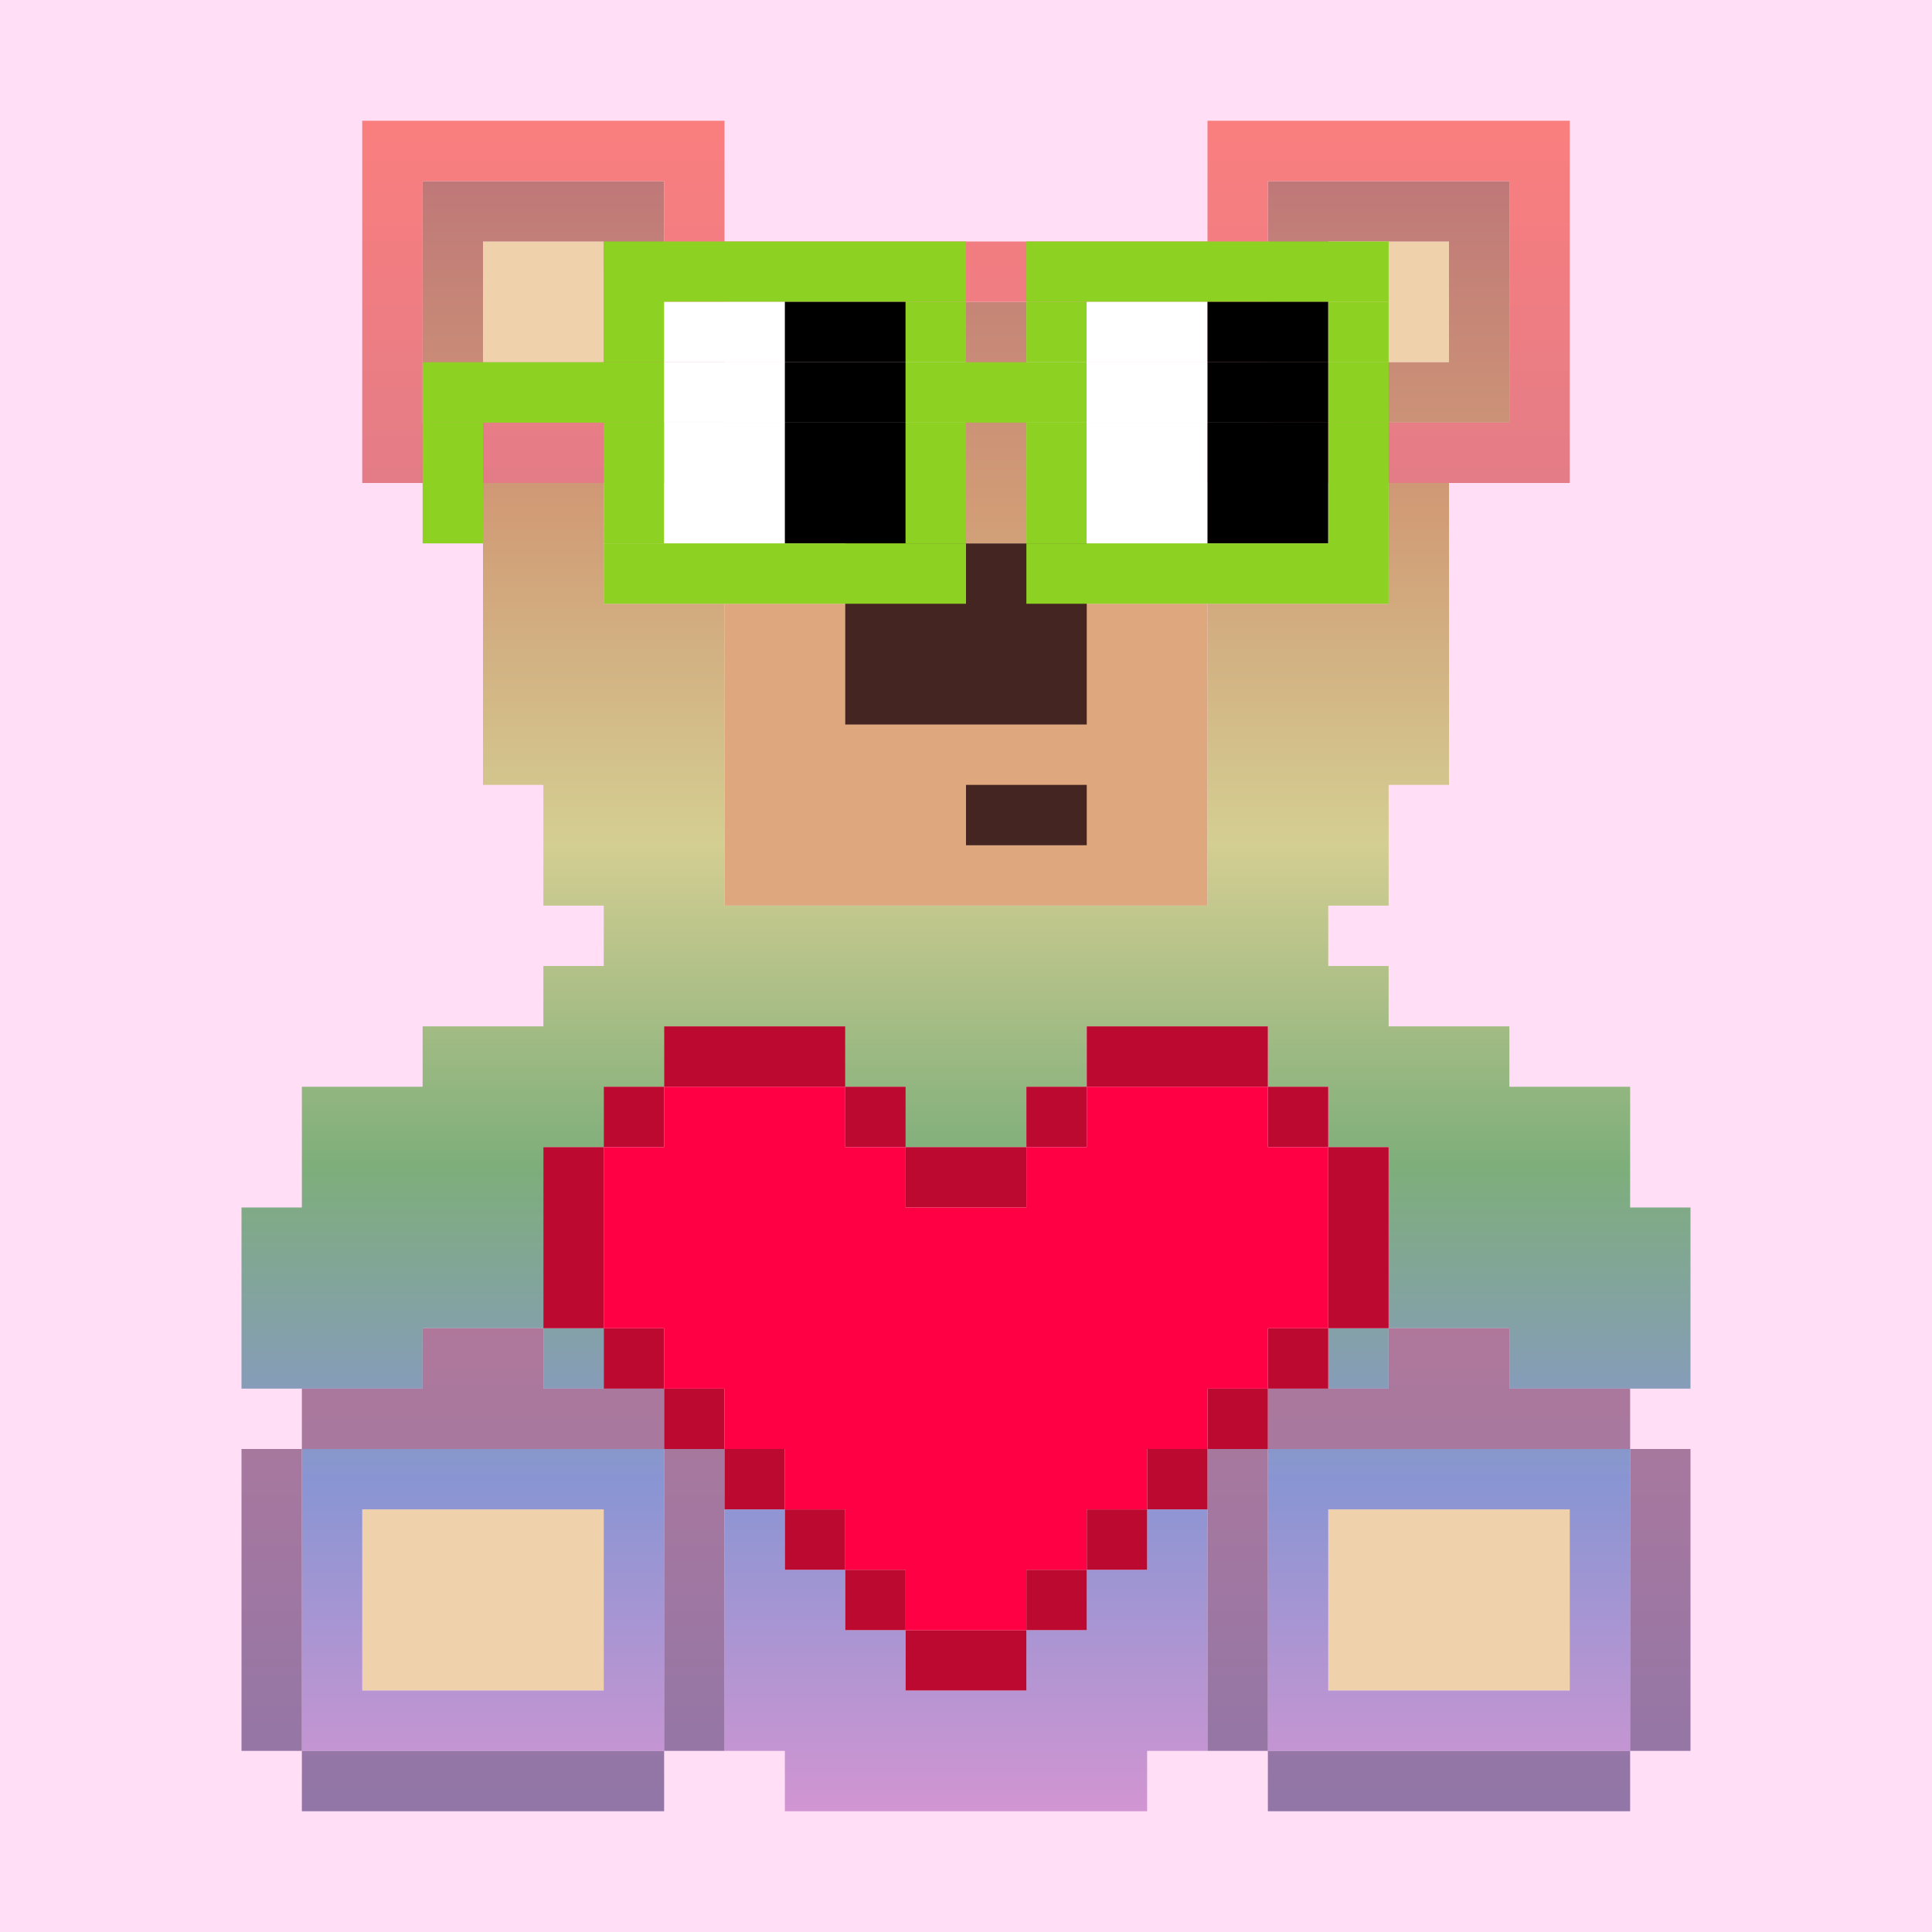 <svg xmlns="http://www.w3.org/2000/svg" width="32" height="32"><rect width="100%" height="100%" fill="#333333" stroke="none"/><svg xmlns="http://www.w3.org/2000/svg" width="32" height="32" fill="none" viewBox="0 0 32 32"><path fill="#FFDEF6" d="M0 0h32v32H0z"/></svg><svg xmlns="http://www.w3.org/2000/svg" width="32" height="32" fill="none" viewBox="0 0 32 32"><path fill="#EFD1AB" fill-rule="evenodd" d="M10 4H8v2h2V4Zm14 0h-2v2h2V4ZM10 25v3H6v-3h4Zm16 3v-3h-4v3h4Z" clip-rule="evenodd"/><path fill="#DFA77E" d="M12 10h8v5h-8z"/><path fill="#442522" fill-rule="evenodd" d="M18 9h-4v3h4V9Zm0 4h-2v1h2v-1Z" clip-rule="evenodd"/><path fill="url(#paint0_linear_1_1906)" fill-rule="evenodd" d="M11 3H7v4h4V3Zm-1 1H8v2h2V4Zm11-1h4v4h-4V3Zm1 3h2V4h-2v2ZM8 8h2v2h2v5h8v-5h3V8h1v5h-1v2h-1v1h1v1h2v1h2v2h1v3h-3v-1h-2v-3h-1v-1h-1v-1h-3v1h-1v1h-2v-1h-1v-1h-3v1h-1v1H9v3H7v1H4v-3h1v-2h2v-1h2v-1h1v-1H9v-2H8V8Zm1 14h1v1H9v-1Zm14 0v1h-1v-1h1Zm-11 3h1v1h1v1h1v1h2v-1h1v-1h1v-1h1v4h-1v1h-6v-1h-1v-4Zm-1 0v-1H5v5h6v-4Zm-5 0v3h4v-3H6Zm21-1v5h-6v-5h6Zm-5 4v-3h4v3h-4ZM17 5h-1v4h1V5Z" clip-rule="evenodd"/><path fill="url(#paint1_linear_1_1906)" fill-rule="evenodd" d="M6 2h6v2h8V2h6v6h-6V7h5V3h-4v3h-1V5h-8v1h-1V3H7v4h5v1H6V2Zm3 21h2v1H5v-1h2v-1h2v1Zm-4 6H4v-5h1v5Zm6 0v1H5v-1h6Zm0 0h1v-5h-1v5Zm10-5h-1v5h1v1h6v-1h1v-5h-1v-1h-2v-1h-2v1h-2v1Zm0 0h6v5h-6v-5Z" clip-rule="evenodd"/><defs><linearGradient id="paint0_linear_1_1906" x1="16" x2="16" y1="3" y2="30" gradientUnits="userSpaceOnUse"><stop stop-color="#BF7878"/><stop offset=".203" stop-color="#D19C76"/><stop offset=".406" stop-color="#D4CE92"/><stop offset=".604" stop-color="#7EAE7A"/><stop offset=".797" stop-color="#8995D3"/><stop offset="1" stop-color="#D195D2"/></linearGradient><linearGradient id="paint1_linear_1_1906" x1="16" x2="16" y1="2" y2="30" gradientUnits="userSpaceOnUse"><stop stop-color="#FA7E7E"/><stop offset="1" stop-color="#9176A7"/></linearGradient></defs></svg><svg xmlns="http://www.w3.org/2000/svg" width="32" height="32" fill="none" viewBox="0 0 32 32"><path fill="#BB0930" fill-rule="evenodd" d="M14 17h-3v1h-1v1H9v3h1v1h1v1h1v1h1v1h1v1h1v1h2v-1h1v-1h1v-1h1v-1h1v-1h1v-1h1v-3h-1v-1h-1v-1h-3v1h-1v1h-2v-1h-1v-1Zm0 1v1h1v1h2v-1h1v-1h3v1h1v3h-1v1h-1v1h-1v1h-1v1h-1v1h-2v-1h-1v-1h-1v-1h-1v-1h-1v-1h-1v-3h1v-1h3Z" clip-rule="evenodd"/><path fill="#F04" fill-rule="evenodd" d="M14 18h-3v1h-1v3h1v1h1v1h1v1h1v1h1v1h2v-1h1v-1h1v-1h1v-1h1v-1h1v-3h-1v-1h-3v1h-1v1h-2v-1h-1v-1Z" clip-rule="evenodd"/></svg><svg xmlns="http://www.w3.org/2000/svg" width="32" height="32" fill="none" viewBox="0 0 32 32"><path fill="#8DD122" d="M16 4h-6v1h6V4ZM23 4h-6v1h6V4ZM11 5h-1v1h1V5Z"/><path fill="#fff" d="M13 5h-2v1h2V5Z"/><path fill="#000" d="M15 5h-2v1h2V5Z"/><path fill="#8DD122" d="M16 5h-1v1h1V5ZM18 5h-1v1h1V5Z"/><path fill="#fff" d="M20 5h-2v1h2V5Z"/><path fill="#000" d="M22 5h-2v1h2V5Z"/><path fill="#8DD122" d="M23 5h-1v1h1V5ZM11 6H7v1h4V6Z"/><path fill="#fff" d="M13 6h-2v1h2V6Z"/><path fill="#000" d="M15 6h-2v1h2V6Z"/><path fill="#8DD122" d="M18 6h-3v1h3V6Z"/><path fill="#fff" d="M20 6h-2v1h2V6Z"/><path fill="#000" d="M22 6h-2v1h2V6Z"/><path fill="#8DD122" d="M23 6h-1v1h1V6ZM8 7H7v1h1V7ZM11 7h-1v1h1V7Z"/><path fill="#fff" d="M13 7h-2v1h2V7Z"/><path fill="#000" d="M15 7h-2v1h2V7Z"/><path fill="#8DD122" d="M16 7h-1v1h1V7ZM18 7h-1v1h1V7Z"/><path fill="#fff" d="M20 7h-2v1h2V7Z"/><path fill="#000" d="M22 7h-2v1h2V7Z"/><path fill="#8DD122" d="M23 7h-1v1h1V7ZM8 8H7v1h1V8ZM11 8h-1v1h1V8Z"/><path fill="#fff" d="M13 8h-2v1h2V8Z"/><path fill="#000" d="M15 8h-2v1h2V8Z"/><path fill="#8DD122" d="M16 8h-1v1h1V8ZM18 8h-1v1h1V8Z"/><path fill="#fff" d="M20 8h-2v1h2V8Z"/><path fill="#000" d="M22 8h-2v1h2V8Z"/><path fill="#8DD122" d="M23 8h-1v1h1V8ZM16 9h-6v1h6V9ZM23 9h-6v1h6V9Z"/></svg></svg>